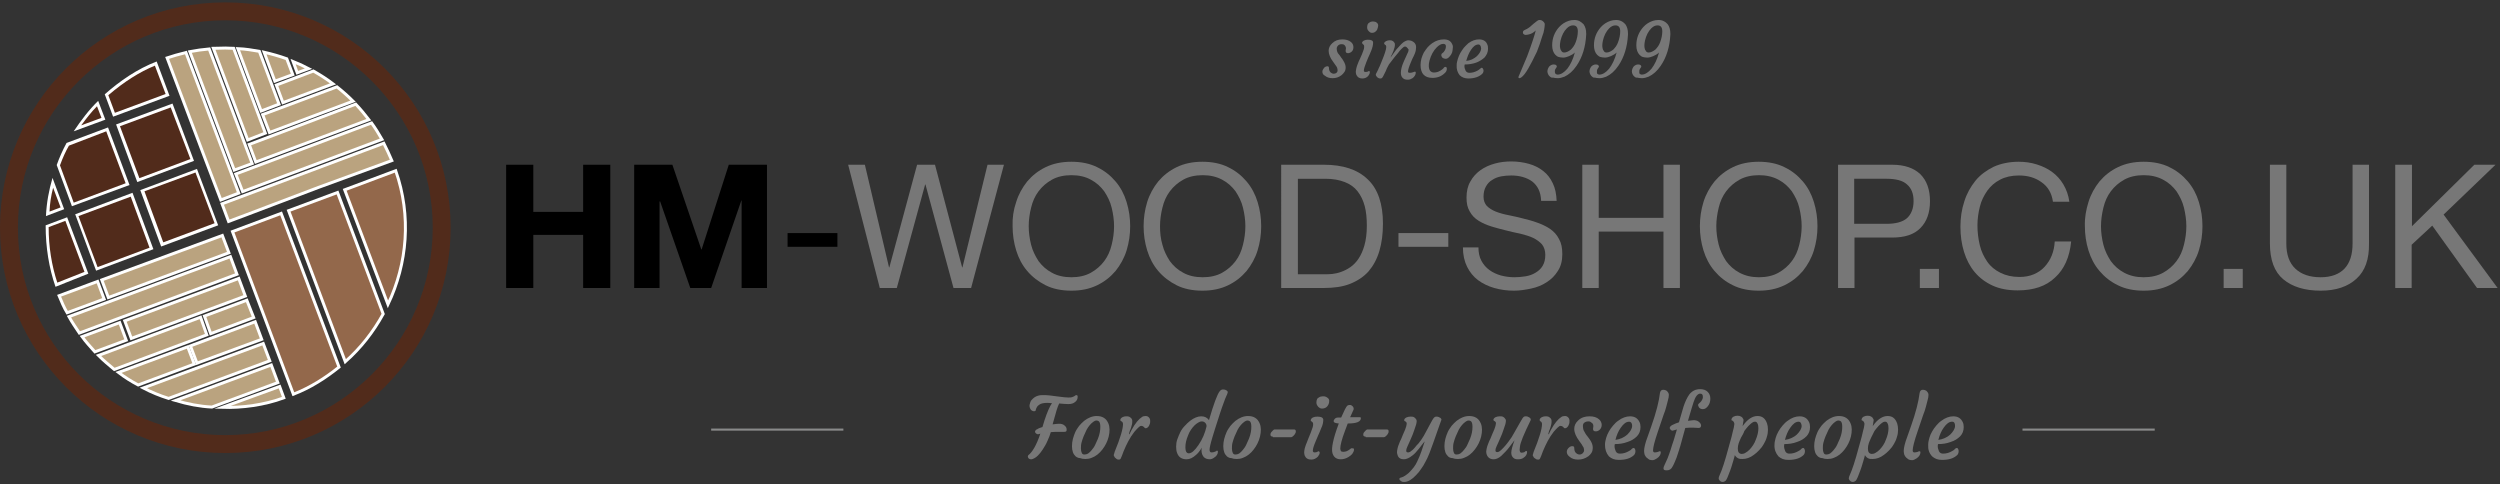 <?xml version="1.0" encoding="utf-8"?>
<!-- Generator: Adobe Illustrator 22.1.0, SVG Export Plug-In . SVG Version: 6.00 Build 0)  -->
<!DOCTYPE svg PUBLIC "-//W3C//DTD SVG 1.1//EN" "http://www.w3.org/Graphics/SVG/1.1/DTD/svg11.dtd">
<svg version="1.1" id="Layer_1" xmlns="http://www.w3.org/2000/svg" xmlns:xlink="http://www.w3.org/1999/xlink" x="0px" y="0px"
	 viewBox="0 0 837.7 162.3" enable-background="new 0 0 837.7 162.3" xml:space="preserve">
<rect x="0" y="0" width="837.7" height="162.3" fill="#333333" stroke="none"/>
<g>
	<path fill="#512B1B" d="M75.5,6.8c38.3,0,69.5,31.2,69.5,69.5s-31.2,69.5-69.5,69.5S6,114.7,6,76.3S37.2,6.8,75.5,6.8 M75.5,0.8
		C33.8,0.8,0,34.6,0,76.3s33.8,75.5,75.5,75.5s75.5-33.8,75.5-75.5S117.3,0.8,75.5,0.8L75.5,0.8z"/>
</g>
<line fill="none" x1="52.8" y1="13.6" x2="52.8" y2="13.8"/>
<line fill="none" x1="101.3" y1="141.5" x2="101.1" y2="141.5"/>
<path fill="#E8461B" d="M95.5,132.4"/>
<path fill="#E8461B" d="M53.2,20.8"/>
<g>
	<path fill="#D14819" d="M56,19.4l12.9,34.2L56.2,19.4C56.1,19.4,56,19.4,56,19.4z"/>
	<path fill="#BAA37F" stroke="#FFFFFF" stroke-miterlimit="10" d="M94.8,34.4l16.8-6.3c-2.1-1.6-4.3-3-6.6-4.3l-12.4,4.7L94.8,34.4z
		"/>
	<path fill="#BAA37F" stroke="#FFFFFF" stroke-miterlimit="10" d="M103.4,23c-1.7-0.9-3.4-1.7-5.2-2.4l1.4,3.8L103.4,23z"/>
	<polygon fill="#BAA37F" points="74.4,68.3 76.6,74.2 76.7,74.1 74.5,68.2 	"/>
	<path fill="#BAA37F" stroke="#FFFFFF" stroke-miterlimit="10" d="M76.6,74.2l5.6-2.1l24.5-9.3l24.6-9c-0.8-1.9-1.8-4-2.7-5.8
		L74.4,68.3L76.6,74.2z"/>
	<path fill="#BAA37F" stroke="#FFFFFF" stroke-miterlimit="10" d="M81.3,64.2L128,46.7c-1.1-1.9-2.2-3.7-3.5-5.5L79,58.3L81.3,64.2z
		"/>
	<path fill="#BAA37F" stroke="#FFFFFF" stroke-miterlimit="10" d="M85.7,54.3l37.9-14.2c-1.4-1.8-2.8-3.5-4.4-5.2L83.5,48.4
		L85.7,54.3z"/>
	<path fill="#BAA37F" stroke="#FFFFFF" stroke-miterlimit="10" d="M90.3,44.4l28-10.5c-1.7-1.7-3.5-3.3-5.4-4.8L88,38.4L90.3,44.4z"
		/>
	<path fill="#BAA37F" stroke="#FFFFFF" stroke-miterlimit="10" d="M93.5,34.9l-6.6-17.7c-2.3-0.4-4.7-0.8-7.2-0.9l7.8,20.9
		L93.5,34.9z"/>
	<path fill="#BAA37F" stroke="#FFFFFF" stroke-miterlimit="10" d="M88.9,44.6L78.3,16.2c-0.9,0-1.8-0.1-2.8-0.1
		c-1.4,0-2.7,0.1-4,0.1L83,46.9L88.9,44.6z"/>
	<path fill="#BAA37F" stroke="#FFFFFF" stroke-miterlimit="10" d="M84.5,54.8L70.1,16.4c-2.2,0.2-4.4,0.5-6.5,0.9L78.5,57L84.5,54.8
		z"/>
	<polygon fill="#BAA37F" points="73.9,67 74,67 68.9,53.6 	"/>
	<path fill="#BAA37F" stroke="#FFFFFF" stroke-miterlimit="10" d="M68.9,53.6L74,67l6-2.3L62.3,17.6c-1.2,0.3-2.3,0.6-3.4,0.9
		c-0.9,0.3-2,0.6-2.9,0.9L68.9,53.6z"/>
	<path fill="#BAA37F" stroke="#FFFFFF" stroke-miterlimit="10" d="M98.1,25l-2-5.3c-2.5-0.9-5-1.6-7.6-2.2l3.6,9.7L98.1,25z"/>
</g>
<g>
	<path fill="#BAA37F" stroke="#FFFFFF" stroke-miterlimit="10" d="M34.9,100.2l-2.2-5.9l-12.9,4.8c0.8,1.9,1.6,3.9,2.7,5.7
		L34.9,100.2z"/>
	<polygon fill="#BAA37F" stroke="#FFFFFF" stroke-miterlimit="10" points="36.3,99.7 76.7,84.7 74.5,78.9 34.1,93.8 	"/>
	<path fill="#BAA37F" stroke="#FFFFFF" stroke-miterlimit="10" d="M26.6,111.6l52.8-19.7L77.2,86l-54.1,20.1
		C24.2,108.1,25.4,109.8,26.6,111.6z"/>
	<path fill="#BAA37F" stroke="#FFFFFF" stroke-miterlimit="10" d="M56.5,133.5l33.9-12.6l-2.2-5.8L48,130
		C50.7,131.4,53.6,132.6,56.5,133.5z"/>
	<path fill="#BAA37F" stroke="#FFFFFF" stroke-miterlimit="10" d="M40.1,108.1l-12.6,4.7c1.3,1.8,2.8,3.4,4.3,5.1l10.5-3.9
		L40.1,108.1z"/>
	<polygon fill="#BAA37F" stroke="#FFFFFF" stroke-miterlimit="10" points="44,113.4 82.2,99.2 80,93.3 41.8,107.5 	"/>
	<path fill="#BAA37F" stroke="#FFFFFF" stroke-miterlimit="10" d="M67.2,106.3L33,119.1c1.7,1.7,3.5,3.2,5.3,4.7l31-11.6L67.2,106.3
		z"/>
	<path fill="#BAA37F" stroke="#FFFFFF" stroke-miterlimit="10" d="M62.9,116.2l-23.2,8.6c2.1,1.6,4.3,3,6.6,4.2l18.8-7L62.9,116.2z"
		/>
	<polygon fill="#BAA37F" stroke="#FFFFFF" stroke-miterlimit="10" points="66,121.7 87.7,113.7 85.5,107.8 63.8,115.9 	"/>
	<polygon fill="#BAA37F" stroke="#FFFFFF" stroke-miterlimit="10" points="70.6,111.8 85,106.4 82.7,100.6 68.5,105.9 	"/>
	<path fill="#BAA37F" stroke="#FFFFFF" stroke-miterlimit="10" d="M71,136.4l22.1-8.2l-2.2-5.9l-32.1,11.9
		C62.9,135.4,66.9,136.2,71,136.4z"/>
	<path fill="#BAA37F" stroke="#FFFFFF" stroke-miterlimit="10" d="M95.1,133.3l-1.4-3.8l-19.2,7C81.2,136.7,88.6,135.7,95.1,133.3z"
		/>
</g>
<g>
	<path fill="#93684B" stroke="#FFFFFF" stroke-miterlimit="10" d="M77.9,77.6l20.4,54.5c5.7-2.2,10.7-5.4,15.3-9.1L94.2,71.5
		L77.9,77.6z"/>
	<path fill="#93684B" stroke="#FFFFFF" stroke-miterlimit="10" d="M96.7,70.6l19,50.6c5.2-4.6,9.4-10,12.7-16l-15.3-40.7L96.7,70.6z
		"/>
	<path fill="#93684B" stroke="#FFFFFF" stroke-miterlimit="10" d="M132.6,57.2l-17.1,6.4L130,102C136.5,88.3,137.9,72.4,132.6,57.2z
		"/>
</g>
<g>
	<g>
		<polygon fill="#512B1B" points="47.7,63.9 65.8,57.2 72.5,75.1 54.4,81.9 		"/>
		<path fill="#FFFFFF" d="M65.5,57.8l6.4,17l-17.2,6.4l-6.3-17.1L65.5,57.8 M66,56.6l-19,7.1l7,18.9l19.1-7.1L66,56.6L66,56.6z"/>
	</g>
	<g>
		<path fill="#512B1B" d="M15.9,71.6c0.2-3.5,0.8-6.9,1.7-10.4l3.2,8.6L15.9,71.6z"/>
		<path fill="#FFFFFF" d="M17.8,62.9l2.5,6.6l-3.7,1.4C16.7,68.2,17.1,65.6,17.8,62.9 M17.6,59.6c-1.2,4.1-2,8.3-2.2,12.8l6.1-2.3
			L17.6,59.6L17.6,59.6z"/>
	</g>
	<g>
		<path fill="#512B1B" d="M25.9,43c2.2-3.3,4.4-6,6.8-8.3l1.9,5.1L25.9,43z"/>
		<path fill="#FFFFFF" d="M32.5,35.6l1.5,3.9L27.2,42C29,39.6,30.7,37.4,32.5,35.6 M32.9,33.8c-3.1,3-5.8,6.6-8.2,10.2l10.6-3.9
			L32.9,33.8L32.9,33.8z"/>
	</g>
	<g>
		<path fill="#512B1B" d="M19.6,55.3c1-2.6,2.1-5,3.2-7l13.2-4.9l6.8,18.3l-18.3,6.8L19.6,55.3z"/>
		<path fill="#FFFFFF" d="M35.6,44l6.5,17.4l-17.4,6.5l-4.6-12.5c0.9-2.5,1.9-4.7,3-6.6L35.6,44 M36.2,42.7l-13.9,5.2
			c-1.3,2.4-2.4,4.9-3.3,7.4l5.1,13.8L43.4,62L36.2,42.7L36.2,42.7z"/>
	</g>
	<g>
		<path fill="#512B1B" d="M18.9,95.4c-2.1-6.1-3.1-12.6-3.1-19.6l6.4-2.4l6.7,18L18.9,95.4z"/>
		<path fill="#FFFFFF" d="M21.9,74l6.4,17.1l-9.1,3.6c-1.9-5.8-2.9-12-2.9-18.6L21.9,74 M22.5,72.8l-7.2,2.7c0,0.1,0,0.1,0,0.2
			c0,7.1,1.1,14.1,3.3,20.4l11-4.4L22.5,72.8L22.5,72.8z"/>
	</g>
	<g>
		<g>
			<polygon fill="#512B1B" points="39.5,42 57.5,35.4 64.4,53.6 46.3,60.3 			"/>
			<path fill="#FFFFFF" d="M57.2,36l6.6,17.3l-17.1,6.4l-6.5-17.4L57.2,36 M57.8,34.7l-18.9,7L46,61l19-7.1L57.8,34.7L57.8,34.7z"/>
		</g>
	</g>
	<g>
		<polygon fill="#512B1B" points="25.8,72.1 44.1,65.3 50.8,83.3 32.5,90.1 		"/>
		<path fill="#FFFFFF" d="M43.8,65.9L50.1,83l-17.4,6.5l-6.4-17.1L43.8,65.9 M44.4,64.6l-19.2,7.2l7,18.9l19.2-7.2L44.4,64.6
			L44.4,64.6z"/>
	</g>
	<g>
		<path fill="#512B1B" d="M35.7,31.8c5.7-4.9,11.1-8.3,16.5-10.5l4,10.5l-17.9,6.7L35.7,31.8z"/>
		<path fill="#FFFFFF" d="M51.9,22l3.6,9.5l-17,6.3l-2.2-5.9C41.7,27.3,46.8,24.1,51.9,22 M52.5,20.6c-6.5,2.5-12.3,6.5-17.4,11
			l2.8,7.5l18.9-7L52.5,20.6L52.5,20.6L52.5,20.6z"/>
	</g>
</g>
<line fill="none" x1="52.8" y1="21.3" x2="52.8" y2="21.3"/>
<path fill="none" d="M52.8,21.3"/>
<g>
	<path fill="#777777" d="M443.1,24c0-0.3,0.1-0.5,0.2-0.7c0.1-0.2,0.3-0.4,0.4-0.6c0.3-0.3,0.7-0.5,1.1-0.5c0.3,0,0.5,0.2,0.5,0.5
		c0,0.9,0.3,1.5,0.9,1.8c0.2,0.1,0.4,0.2,0.6,0.2s0.4,0,0.6-0.1c0.2,0,0.3-0.1,0.4-0.2c0.3-0.2,0.4-0.5,0.4-0.9
		c0-0.3-0.1-0.6-0.2-0.9c-0.2-0.3-0.3-0.6-0.6-0.9l-0.7-1c-1-1.3-1.5-2.6-1.5-3.7c0-0.9,0.4-1.8,1.2-2.5c0.9-0.9,2-1.3,3.4-1.3
		c1.2,0,2.2,0.3,2.9,0.9c0.6,0.5,0.8,1.1,0.8,1.7c0,0.7-0.2,1.2-0.7,1.6c-0.4,0.3-0.9,0.5-1.3,0.4c-0.2,0-0.4-0.1-0.5-0.3
		s-0.1-0.3-0.1-0.6s0.1-0.4,0.1-0.6s0-0.4-0.1-0.6c-0.1-0.2-0.2-0.4-0.3-0.5c-0.3-0.3-0.6-0.4-0.9-0.4s-0.6,0-0.8,0.1
		c-0.2,0.1-0.4,0.2-0.5,0.3c-0.3,0.3-0.5,0.7-0.5,1.1c0,0.4,0.1,0.8,0.2,1.1c0.1,0.3,0.3,0.6,0.6,0.9c0.2,0.3,0.5,0.6,0.7,1
		c0.3,0.3,0.5,0.7,0.7,1c0.5,0.8,0.8,1.6,0.8,2.2s-0.1,1.2-0.4,1.6c-0.3,0.4-0.6,0.8-1,1.1c-0.9,0.7-1.9,1-3,1
		c-1.1,0-1.9-0.3-2.5-0.8C443.3,25.1,443.1,24.5,443.1,24z"/>
	<path fill="#777777" d="M458.7,23.8c0.2,0,0.3,0.1,0.3,0.4c0,0.4-0.2,0.8-0.5,1.2c-0.5,0.6-1.2,0.9-2,0.9c-1,0-1.6-0.4-2-1.2
		c-0.1-0.3-0.2-0.6-0.2-1c0-0.4,0.1-0.8,0.2-1.3s0.3-1,0.5-1.5c0.2-0.5,0.4-1.1,0.7-1.6l0.7-1.6c0.5-1.2,0.7-1.9,0.7-2.3
		c0-0.4,0-0.6-0.1-0.7c-0.1-0.1-0.2-0.2-0.3-0.3l-0.2-0.2c-0.1-0.1-0.1-0.2-0.1-0.3c0-0.1,0.1-0.3,0.2-0.4c0.1-0.1,0.3-0.2,0.4-0.3
		c0.4-0.2,0.8-0.3,1.3-0.3c1.2,0,1.8,0.3,1.8,1c0,0.7-0.2,1.6-0.6,2.6c-0.4,1-0.7,1.7-1,2.3l-0.7,1.7c-0.5,1.3-0.8,2.2-0.8,2.7
		c0,0.4,0.2,0.5,0.5,0.5c0.4,0,0.6,0,0.8-0.1C458.4,23.9,458.6,23.8,458.7,23.8z M461.2,10.3c-0.2,0.2-0.4,0.4-0.6,0.5
		c-0.2,0.1-0.5,0.2-0.7,0.2c-0.3,0-0.5,0-0.7-0.1s-0.4-0.3-0.6-0.5c-0.4-0.4-0.5-0.8-0.5-1.3c0-0.4,0.1-0.7,0.2-1
		c0.1-0.2,0.3-0.4,0.5-0.5c0.4-0.3,0.8-0.4,1.1-0.4c0.4,0,0.6,0,0.8,0.1c0.2,0,0.4,0.1,0.5,0.2c0.4,0.3,0.6,0.6,0.6,1
		c0,0.4-0.1,0.7-0.2,1C461.5,9.9,461.4,10.1,461.2,10.3z"/>
	<path fill="#777777" d="M470.8,15.6c-0.3,0-0.6,0.2-1.1,0.7c-0.5,0.5-0.9,0.9-1.2,1.4l-1.1,1.3l-2,2.6c-0.5,0.9-0.9,1.7-1.1,2.3
		l-0.7,1.4c-0.2,0.4-0.3,0.6-0.5,0.8c-0.1,0.1-0.3,0.2-0.5,0.2c-0.2,0-0.4,0-0.6-0.1c-0.2-0.1-0.4-0.2-0.5-0.3
		c-0.3-0.3-0.5-0.6-0.5-0.9c0-0.1,0.1-0.4,0.3-0.7l0.5-1c0.1-0.3,0.3-0.7,0.5-1.1l0.7-1.7c1-2.4,1.5-4,1.5-4.7
		c0-0.4-0.1-0.7-0.4-0.8l-0.2-0.2c-0.1-0.1-0.1-0.2-0.1-0.3c0-0.1,0.1-0.3,0.2-0.4c0.1-0.1,0.3-0.2,0.4-0.3c0.4-0.2,0.8-0.3,1.1-0.3
		c0.4,0,0.7,0,0.9,0.1c0.2,0.1,0.4,0.2,0.5,0.3c0.3,0.3,0.5,0.6,0.5,0.9c0,0.3,0,0.6-0.1,1c-0.1,0.3-0.2,0.6-0.3,1
		c-0.1,0.3-0.2,0.6-0.4,1c-0.1,0.3-0.3,0.6-0.4,0.8l-0.2,0.5c-0.1,0.1-0.1,0.2,0,0.1c0.9-1.3,1.5-2.1,1.8-2.5l0.9-1
		c0.6-0.7,1.1-1.2,1.5-1.5c0.7-0.5,1.3-0.7,1.7-0.7s0.8,0.1,1.1,0.2c0.3,0.1,0.5,0.3,0.8,0.5c0.5,0.4,0.7,1,0.7,1.6
		c0,0.7-0.1,1.3-0.4,2.1s-0.6,1.3-0.8,1.7s-0.4,0.9-0.6,1.4c-0.6,1.4-0.9,2.4-0.9,3c0,0.3,0.2,0.4,0.7,0.4c0.3,0,0.7-0.1,1-0.2
		s0.5-0.2,0.6-0.2c0.2,0,0.3,0.1,0.3,0.3c0,0.7-0.4,1.4-1.1,1.9c-0.5,0.3-1,0.5-1.4,0.5s-0.8,0-1.1-0.1c-0.3-0.1-0.5-0.2-0.7-0.4
		c-0.5-0.4-0.7-1.1-0.7-1.8c0-1,0.3-2.2,0.9-3.6c0.4-1,0.8-1.7,0.9-2l0.4-0.9c0.3-0.5,0.4-1,0.4-1.3
		C471.4,15.8,471.2,15.6,470.8,15.6z"/>
	<path fill="#777777" d="M476,21.8c0-0.7,0.1-1.4,0.3-2.2c0.2-0.7,0.5-1.4,0.8-2c0.4-0.6,0.8-1.2,1.3-1.8c0.5-0.5,1-1,1.6-1.4
		c1.2-0.8,2.5-1.2,3.8-1.2c1.4,0,2.3,0.5,2.8,1.6c0.2,0.4,0.3,0.8,0.2,1.3c0,0.5-0.1,0.9-0.2,1.4c-0.2,0.4-0.3,0.8-0.6,1.1
		c-0.5,0.7-1,1.1-1.5,1.1c-0.6,0-1-0.2-1.3-0.5c-0.2-0.3-0.3-0.6-0.2-1c0-0.1,0.1-0.2,0.2-0.3c0.1-0.1,0.3-0.2,0.5-0.4
		c0.5-0.6,0.8-1.2,0.8-2c0-0.5-0.3-0.8-0.9-0.8c-0.7,0-1.4,0.4-2.2,1.2c-1.1,1.1-1.9,2.6-2.4,4.4c-0.4,1.5-0.3,2.7,0.2,3.4
		c0.3,0.4,0.8,0.6,1.3,0.6c0.9,0,1.8-0.3,2.7-1c0.3-0.2,0.5-0.4,0.6-0.6c0.2-0.2,0.3-0.3,0.5-0.3s0.3,0.1,0.4,0.2s0.1,0.3,0.1,0.5
		c0,0.5-0.2,1-0.7,1.4c-1.1,1.1-2.5,1.6-4.1,1.6c-1.4,0-2.4-0.4-3.1-1.2C476.4,24.3,476,23.3,476,21.8z"/>
	<path fill="#777777" d="M488.1,21.8c0-0.7,0.2-1.4,0.4-2.1c0.2-0.7,0.5-1.3,0.8-1.9c0.3-0.6,0.8-1.2,1.2-1.8c0.5-0.6,1-1,1.5-1.5
		c1.2-0.9,2.4-1.3,3.6-1.3c1.4,0,2.4,0.6,2.8,1.8c0.2,0.4,0.2,0.9,0.2,1.4c0,0.5-0.1,1-0.3,1.5s-0.5,0.9-0.8,1.3
		c-0.4,0.4-0.8,0.7-1.3,1c-0.5,0.3-1,0.6-1.6,0.8c-1.2,0.4-2.4,0.6-3.8,0.6c0,0.1-0.1,0.3-0.1,0.5c0,0.2,0,0.5,0.1,0.8
		c0.1,0.3,0.2,0.5,0.3,0.8c0.3,0.5,0.7,0.7,1.3,0.7c1,0,1.9-0.3,2.8-0.8c0.3-0.2,0.6-0.4,0.8-0.6c0.2-0.2,0.4-0.3,0.5-0.3
		c0.1,0,0.3,0.1,0.4,0.3c0.1,0.2,0.2,0.4,0.2,0.6c0,0.4-0.1,0.8-0.4,1.1c-1,1-2.6,1.6-4.7,1.6c-1.2,0-2.2-0.4-2.9-1.1
		C488.4,24.3,488,23.2,488.1,21.8z M495.4,14.9c-0.9,0-1.7,0.6-2.5,1.8c-0.7,1-1.2,2.3-1.6,3.7c1.4-0.1,2.6-0.7,3.6-1.6
		c0.9-0.9,1.4-1.8,1.4-2.6C496.2,15.3,495.9,14.9,495.4,14.9z"/>
	<path fill="#777777" d="M509.8,25.9c-0.3,0.2-0.5,0.3-0.7,0.3s-0.3-0.1-0.3-0.3c0-0.2,0.1-0.4,0.2-0.6c1.3-3.1,2.2-5.3,2.7-6.4
		c1.7-4.5,2.6-7.4,2.9-8.7c-0.7,0.7-1.5,1.2-2.6,1.4c-0.3,0-0.5,0.1-0.7,0.1c-0.2,0-0.3,0-0.5-0.1c-0.1-0.1-0.2-0.1-0.3-0.2
		c-0.2-0.2-0.2-0.4-0.2-0.6s0.1-0.4,0.2-0.5c0.1-0.1,0.3-0.2,0.7-0.4c0.3-0.1,0.6-0.3,0.9-0.5c0.3-0.2,0.6-0.4,0.9-0.7l0.8-0.7
		c1-0.8,1.6-1.3,1.9-1.3s0.6,0,0.8,0.1s0.4,0.2,0.6,0.4c0.4,0.4,0.6,0.7,0.5,1.2c0,0.4-0.1,0.9-0.2,1.6s-0.3,1.3-0.6,2.1
		s-0.5,1.6-0.8,2.5c-0.3,0.9-0.7,1.8-1,2.7C512.7,22.1,511.1,25,509.8,25.9z"/>
	<path fill="#777777" d="M519.3,25.6c-0.3-0.2-0.4-0.5-0.6-0.8c-0.1-0.3-0.2-0.6-0.2-0.9s0.1-0.6,0.2-0.9s0.3-0.5,0.4-0.7
		c0.4-0.4,0.9-0.7,1.5-0.7c0.4,0,0.7,0.1,0.8,0.2c0.3,0.3,0.3,0.5,0.2,0.7c-0.4,0.5-0.6,0.9-0.6,1.3c0,0.3,0,0.6,0.1,0.7
		c0,0.1,0.1,0.2,0.2,0.3c0.2,0.1,0.4,0.2,0.6,0.2c1.1,0,2.2-0.7,3.3-2c1-1.3,1.9-3.1,2.5-5.4c-0.5,0.5-1.2,0.9-1.9,1.2
		c-0.7,0.3-1.4,0.5-2,0.5s-1.1-0.1-1.5-0.2c-0.4-0.1-0.8-0.4-1.1-0.7c-0.7-0.7-1.1-1.8-1.1-3.2c0-2.4,0.8-4.4,2.3-6.1
		c0.9-1,2-1.7,3.2-2.1c0.6-0.2,1.2-0.3,1.9-0.3s1.2,0.1,1.8,0.4c0.5,0.3,0.9,0.6,1.3,1c0.6,0.8,0.9,1.9,0.9,3.1c0,0.1,0,0.1,0,0.2
		s0,0.1,0,0.2c-0.2,4.1-1.3,7.6-3.2,10.4c-1.2,1.8-2.6,3-4.1,3.7c-0.8,0.3-1.5,0.5-2.2,0.5c-0.7,0-1.2-0.1-1.6-0.2
		C519.9,26.1,519.6,25.9,519.3,25.6z M527.1,8.5c-0.7,0-1.4,0.3-2.1,1c-1,1-1.7,2.4-2.1,4.1c-0.1,0.6-0.2,1.1-0.2,1.5
		c0,0.4,0,0.8,0.1,1.1c0.1,0.3,0.1,0.5,0.3,0.7c0.2,0.5,0.6,0.7,1,0.7c0.4,0,0.8-0.1,1.2-0.3c0.4-0.2,0.7-0.4,1.1-0.7
		c0.3-0.3,0.6-0.7,0.9-1.1c0.3-0.4,0.5-0.9,0.7-1.4c0.4-1.1,0.7-2.3,0.7-3.6S528.2,8.5,527.1,8.5z"/>
	<path fill="#777777" d="M533.4,25.6c-0.3-0.2-0.4-0.5-0.6-0.8c-0.1-0.3-0.2-0.6-0.2-0.9s0.1-0.6,0.2-0.9c0.1-0.3,0.3-0.5,0.4-0.7
		c0.4-0.4,0.9-0.7,1.5-0.7c0.4,0,0.7,0.1,0.8,0.2c0.3,0.3,0.3,0.5,0.2,0.7c-0.4,0.5-0.6,0.9-0.6,1.3c0,0.3,0,0.6,0,0.7
		c0.1,0.1,0.1,0.2,0.2,0.3c0.2,0.1,0.4,0.2,0.6,0.2c1.1,0,2.2-0.7,3.3-2c1-1.3,1.9-3.1,2.5-5.4c-0.5,0.5-1.2,0.9-1.9,1.2
		s-1.4,0.5-2,0.5c-0.6,0-1.1-0.1-1.5-0.2c-0.4-0.1-0.8-0.4-1.1-0.7c-0.7-0.7-1.1-1.8-1.1-3.2c0-2.4,0.8-4.4,2.3-6.1
		c0.9-1,2-1.7,3.2-2.1c0.6-0.2,1.2-0.3,1.9-0.3c0.7,0,1.2,0.1,1.8,0.4s0.9,0.6,1.3,1c0.6,0.8,0.9,1.9,0.9,3.1c0,0.1,0,0.1,0,0.2
		s0,0.1,0,0.2c-0.2,4.1-1.3,7.6-3.2,10.4c-1.2,1.8-2.6,3-4.1,3.7c-0.8,0.3-1.5,0.5-2.2,0.5c-0.7,0-1.2-0.1-1.6-0.2
		C534,26.1,533.7,25.9,533.4,25.6z M541.3,8.5c-0.7,0-1.4,0.3-2.1,1c-1,1-1.7,2.4-2.1,4.1c-0.1,0.6-0.2,1.1-0.2,1.5
		c0,0.4,0,0.8,0.1,1.1c0.1,0.3,0.1,0.5,0.3,0.7c0.2,0.5,0.6,0.7,1,0.7c0.4,0,0.8-0.1,1.2-0.3s0.7-0.4,1.1-0.7
		c0.3-0.3,0.6-0.7,0.9-1.1c0.3-0.4,0.5-0.9,0.7-1.4c0.4-1.1,0.7-2.3,0.7-3.6S542.4,8.5,541.3,8.5z"/>
	<path fill="#777777" d="M547.6,25.6c-0.3-0.2-0.4-0.5-0.6-0.8c-0.1-0.3-0.2-0.6-0.2-0.9s0.1-0.6,0.2-0.9c0.1-0.3,0.3-0.5,0.4-0.7
		c0.4-0.4,0.9-0.7,1.5-0.7c0.4,0,0.7,0.1,0.8,0.2c0.3,0.3,0.3,0.5,0.2,0.7c-0.4,0.5-0.6,0.9-0.6,1.3c0,0.3,0,0.6,0,0.7
		c0.1,0.1,0.1,0.2,0.2,0.3c0.2,0.1,0.4,0.2,0.6,0.2c1.1,0,2.2-0.7,3.3-2c1-1.3,1.9-3.1,2.5-5.4c-0.5,0.5-1.2,0.9-1.9,1.2
		s-1.4,0.5-2,0.5c-0.6,0-1.1-0.1-1.5-0.2c-0.4-0.1-0.8-0.4-1.1-0.7c-0.7-0.7-1.1-1.8-1.1-3.2c0-2.4,0.8-4.4,2.3-6.1
		c0.9-1,2-1.7,3.2-2.1c0.6-0.2,1.2-0.3,1.9-0.3c0.7,0,1.2,0.1,1.8,0.4s0.9,0.6,1.3,1c0.6,0.8,0.9,1.9,0.9,3.1c0,0.1,0,0.1,0,0.2
		s0,0.1,0,0.2c-0.2,4.1-1.3,7.6-3.2,10.4c-1.2,1.8-2.6,3-4.1,3.7c-0.8,0.3-1.5,0.5-2.2,0.5c-0.7,0-1.2-0.1-1.6-0.2
		C548.2,26.1,547.9,25.9,547.6,25.6z M555.4,8.5c-0.7,0-1.4,0.3-2.1,1c-1,1-1.7,2.4-2.1,4.1c-0.1,0.6-0.2,1.1-0.2,1.5
		c0,0.4,0,0.8,0.1,1.1c0.1,0.3,0.1,0.5,0.3,0.7c0.2,0.5,0.6,0.7,1,0.7c0.4,0,0.8-0.1,1.2-0.3s0.7-0.4,1.1-0.7
		c0.3-0.3,0.6-0.7,0.9-1.1c0.3-0.4,0.5-0.9,0.7-1.4c0.4-1.1,0.7-2.3,0.7-3.6S556.5,8.5,555.4,8.5z"/>
</g>
<g>
	<path fill="#777777" d="M356.7,144.7c-0.3,0-0.5,0-0.8,0c-0.3,0-0.6,0-1,0c-0.9,0-1.8,0-2.8,0.1c-0.2,0.8-0.6,1.8-1.1,2.9
		c-0.5,1.2-1.1,2.1-1.6,2.9c-1.1,1.7-2.2,2.8-3.4,3.2c-0.2,0.1-0.3,0.1-0.5,0.1c-0.2,0-0.3,0-0.5-0.1c-0.1-0.1-0.3-0.1-0.3-0.2
		c-0.2-0.2-0.3-0.4-0.3-0.6c0-0.2,0.1-0.4,0.2-0.5c1.3-1,2.7-3.3,4-7.2c-0.1,0-0.2,0.1-0.3,0.1s-0.2,0.1-0.3,0.1c-0.1,0-0.2,0-0.3,0
		c-0.1,0-0.2,0-0.3-0.1c-0.1-0.1-0.2-0.1-0.3-0.2c-0.2-0.2-0.3-0.4-0.3-0.5c0-0.2,0.1-0.3,0.2-0.5s0.4-0.3,0.6-0.4
		c0.4-0.3,1-0.5,1.7-0.7l0.7-2.3c0.9-2.7,1.7-4.6,2.5-5.7c-0.8-0.1-1.3-0.1-1.7-0.1c-1.1,0-1.9,0.2-2.4,0.5c-0.5,0.3-0.8,0.6-1,1
		c-0.2,0.4-0.3,0.6-0.3,0.7c0,0.3-0.1,0.4-0.2,0.5c-0.1,0.1-0.3,0.1-0.5,0.1s-0.4-0.1-0.6-0.2c-0.2-0.1-0.4-0.3-0.5-0.5
		c-0.3-0.5-0.4-1-0.3-1.5s0.3-1.1,0.6-1.5c0.3-0.4,0.7-0.7,1.1-1c0.8-0.5,1.6-0.7,2.5-0.7s1.7,0,2.5,0.1c0.8,0.1,1.6,0.2,2.3,0.3
		c2.1,0.3,3.4,0.4,3.9,0.4s1,0,1.3-0.1c0.3-0.1,0.5-0.2,0.7-0.3c0.2-0.1,0.3-0.2,0.4-0.3c0.1,0,0.2-0.1,0.4-0.1
		c0.3,0,0.4,0.2,0.4,0.6c0,0.4-0.1,0.8-0.3,1.1s-0.4,0.5-0.7,0.7c-0.5,0.4-1.2,0.6-2.1,0.6s-1.9-0.1-3.1-0.2
		c-0.3,0.6-0.6,1.4-0.9,2.4l-1.3,4.6c0.9-0.1,1.5-0.2,2-0.2c0.5,0,0.8,0,1.1,0.1c0.3,0.1,0.6,0.2,0.8,0.4c0.5,0.4,0.8,0.8,0.8,1.3
		C357.5,144.5,357.2,144.7,356.7,144.7z"/>
	<path fill="#777777" d="M360.4,152.9c-0.4-0.4-0.7-0.8-0.9-1.4s-0.3-1.2-0.3-2c0-0.8,0.1-1.6,0.3-2.4c0.2-0.8,0.5-1.6,0.8-2.3
		s0.8-1.4,1.3-2.1c0.5-0.6,1.1-1.2,1.7-1.7c1.3-1,2.7-1.6,4.2-1.6c1.9,0,3.2,0.8,3.9,2.5c0.5,1.2,0.5,2.7,0.1,4.4
		c-0.4,1.6-1.1,3-2.1,4.3c-1,1.3-2.2,2.3-3.6,2.8c-0.7,0.3-1.4,0.4-2.1,0.4c-0.7,0-1.3-0.1-1.8-0.3
		C361.3,153.5,360.8,153.2,360.4,152.9z M363.1,146.2c-0.3,0.7-0.5,1.4-0.7,2.1c-0.2,0.7-0.2,1.4-0.2,2c0,0.6,0.1,1.1,0.3,1.5
		c0.2,0.4,0.5,0.5,0.9,0.5c0.4,0,0.8-0.1,1.3-0.4c0.4-0.3,0.8-0.7,1.2-1.2c0.4-0.5,0.8-1,1.1-1.7s0.6-1.3,0.9-2
		c0.6-1.5,0.8-2.8,0.8-4c0-1-0.2-1.7-0.6-1.9c-0.2-0.1-0.4-0.2-0.7-0.2s-0.6,0.1-1,0.4c-0.4,0.3-0.8,0.6-1.2,1.1
		c-0.4,0.5-0.8,1-1.1,1.6C363.7,144.8,363.4,145.5,363.1,146.2z"/>
	<path fill="#777777" d="M373.8,153.5c-0.2-0.1-0.3-0.3-0.4-0.5c-0.1-0.2-0.2-0.3-0.2-0.4c0-0.1,0-0.3,0.1-0.5
		c0.1-0.2,0.1-0.4,0.2-0.7c1.9-4.6,2.8-7.7,2.8-9.3c0-0.4-0.2-0.8-0.5-0.9l-0.3-0.2c-0.1-0.1-0.1-0.2-0.1-0.3c0-0.2,0.1-0.3,0.2-0.5
		c0.1-0.1,0.3-0.3,0.5-0.4c0.4-0.2,0.8-0.3,1.2-0.3s0.7,0,1,0.1c0.2,0.1,0.4,0.2,0.6,0.4c0.4,0.3,0.5,0.7,0.5,1.1
		c0,0.4,0,0.7-0.1,1.1c-0.1,0.4-0.2,0.8-0.3,1.1s-0.2,0.7-0.4,1c-0.1,0.3-0.2,0.6-0.2,0.7c-0.1,0.3-0.1,0.5-0.1,0.6
		c0.2-0.2,0.4-0.4,0.4-0.6l0.5-1c1.2-2.2,2.4-3.6,3.5-4.3c0.3-0.2,0.7-0.3,1.2-0.3c0.5,0,0.8,0.2,1.1,0.5c0.3,0.3,0.4,0.7,0.4,1.1
		c0,0.4,0,0.7-0.1,1c-0.1,0.3-0.2,0.5-0.3,0.7c-0.3,0.5-0.7,0.8-1.1,0.8c-0.1,0-0.2,0-0.3-0.1l-0.3-0.3c-0.3-0.3-0.6-0.4-0.9-0.4
		c-0.3,0-0.6,0.2-1,0.6s-0.8,0.8-1.3,1.4c-1.5,1.9-2.6,4.1-3.6,6.5l-0.6,1.6c-0.2,0.4-0.3,0.7-0.4,0.9c-0.1,0.2-0.3,0.3-0.5,0.3
		s-0.5,0-0.7-0.1S374,153.6,373.8,153.5z"/>
	<path fill="#777777" d="M407.8,151c0.2,0,0.3,0.1,0.3,0.3c0,0.8-0.4,1.5-1.2,2c-0.5,0.4-1.1,0.6-1.5,0.6s-0.9-0.1-1.2-0.2
		c-0.3-0.1-0.5-0.3-0.8-0.5c-0.5-0.6-0.8-1.3-0.8-2.3c0-0.2,0-0.5,0.1-0.9c-0.7,1.2-1.4,2-1.9,2.4c-1.1,1-2.1,1.5-3.2,1.5
		c-1.6,0-2.7-0.7-3.2-2.2c-0.2-0.5-0.3-1.2-0.3-2s0.1-1.7,0.4-2.5s0.6-1.6,1-2.4s0.9-1.5,1.5-2.1c0.6-0.7,1.2-1.2,1.8-1.7
		c1.3-1,2.6-1.5,3.7-1.5s2,0.4,2.6,1.3c1.6-5.5,2.8-8.7,3.6-9.7c0.3-0.4,0.7-0.6,1.1-0.6c0.6,0,1.1,0.2,1.4,0.5
		c0.1,0.1,0.2,0.2,0.2,0.4s-0.1,0.3-0.2,0.7c-0.1,0.3-0.4,0.8-0.7,1.6c-0.8,2.2-1.4,3.8-1.7,4.8c-0.8,2.6-1.4,4.3-1.7,5.3l-0.8,2.6
		c-0.7,2.3-1,3.7-1,4.3c0,0.6,0.2,0.9,0.7,0.9c0.4,0,0.7-0.1,1-0.2l0.5-0.2C407.6,151,407.7,151,407.8,151z M398.3,151.9
		c1,0,2-0.9,3.3-2.8c1.3-1.9,2.2-4,2.7-6.3c0-0.6-0.3-1.1-0.8-1.4c-0.2-0.1-0.4-0.2-0.8-0.2s-0.7,0.1-1.2,0.4
		c-0.4,0.2-0.9,0.6-1.3,1s-0.8,0.9-1.2,1.5c-0.4,0.6-0.7,1.2-0.9,1.8c-0.6,1.4-0.9,2.7-0.9,4C397.2,151.2,397.6,151.9,398.3,151.9z"
		/>
	<path fill="#777777" d="M411.1,152.9c-0.4-0.4-0.7-0.8-0.9-1.4s-0.3-1.2-0.3-2c0-0.8,0.1-1.6,0.3-2.4c0.2-0.8,0.5-1.6,0.8-2.3
		s0.8-1.4,1.3-2.1c0.5-0.6,1.1-1.2,1.7-1.7c1.3-1,2.7-1.6,4.2-1.6c1.9,0,3.2,0.8,3.9,2.5c0.5,1.2,0.5,2.7,0.1,4.4
		c-0.4,1.6-1.1,3-2.1,4.3c-1,1.3-2.2,2.3-3.6,2.8c-0.7,0.3-1.4,0.4-2.1,0.4c-0.7,0-1.3-0.1-1.8-0.3
		C411.9,153.5,411.5,153.2,411.1,152.9z M413.7,146.2c-0.3,0.7-0.5,1.4-0.7,2.1c-0.2,0.7-0.2,1.4-0.2,2c0,0.6,0.1,1.1,0.3,1.5
		c0.2,0.4,0.5,0.5,0.9,0.5c0.4,0,0.8-0.1,1.3-0.4c0.4-0.3,0.8-0.7,1.2-1.2c0.4-0.5,0.8-1,1.1-1.7s0.6-1.3,0.9-2
		c0.6-1.5,0.8-2.8,0.8-4c0-1-0.2-1.7-0.6-1.9c-0.2-0.1-0.4-0.2-0.7-0.2s-0.6,0.1-1,0.4c-0.4,0.3-0.8,0.6-1.2,1.1
		c-0.4,0.5-0.8,1-1.1,1.6C414.3,144.8,414,145.5,413.7,146.2z"/>
	<path fill="#777777" d="M426.5,146.3c-0.5,0-0.8-0.2-0.8-0.6c0-0.4,0.1-0.7,0.4-1c0.5-0.6,0.9-0.9,1.1-0.8h6.4
		c0.4,0,0.6,0.2,0.6,0.6c0,0.4-0.1,0.7-0.4,1.1c-0.5,0.6-0.9,0.9-1.2,0.9H426.5z"/>
	<path fill="#777777" d="M441.8,151.2c0.2,0,0.4,0.2,0.4,0.5c0,0.4-0.2,0.8-0.6,1.3c-0.6,0.6-1.3,1-2.2,1c-1.1,0-1.8-0.4-2.2-1.3
		c-0.1-0.3-0.2-0.7-0.2-1.1c0-0.4,0.1-0.9,0.2-1.4c0.2-0.5,0.3-1.1,0.6-1.7c0.2-0.6,0.5-1.2,0.7-1.8l0.7-1.7
		c0.5-1.3,0.8-2.2,0.8-2.6s0-0.7-0.1-0.8c-0.1-0.1-0.2-0.2-0.3-0.3l-0.3-0.2c-0.1-0.1-0.1-0.2-0.1-0.3c0-0.2,0.1-0.3,0.2-0.5
		c0.1-0.1,0.3-0.3,0.5-0.4c0.4-0.2,0.9-0.3,1.5-0.3c1.4,0,2,0.4,2,1.1c0,0.8-0.2,1.8-0.7,2.8c-0.4,1.1-0.8,1.9-1.1,2.6l-0.8,1.9
		c-0.6,1.4-0.9,2.4-0.9,3c0,0.4,0.2,0.6,0.6,0.6c0.4,0,0.7-0.1,0.9-0.2S441.7,151.2,441.8,151.2z M444.7,136.2
		c-0.2,0.2-0.4,0.4-0.7,0.5c-0.3,0.1-0.5,0.2-0.8,0.2s-0.6,0-0.8-0.1s-0.5-0.3-0.7-0.5c-0.4-0.5-0.6-0.9-0.6-1.4s0.1-0.8,0.2-1.1
		s0.3-0.4,0.6-0.6c0.4-0.3,0.9-0.4,1.3-0.4s0.7,0,0.9,0.1c0.2,0.1,0.4,0.1,0.6,0.3c0.5,0.3,0.7,0.7,0.7,1.1s-0.1,0.8-0.2,1.1
		C445,135.8,444.9,136,444.7,136.2z"/>
	<path fill="#777777" d="M453.3,150.2c0.3,0,0.4,0.2,0.4,0.5c0,0.3-0.1,0.6-0.3,0.9c-0.2,0.5-0.7,1-1.5,1.5
		c-0.8,0.5-1.7,0.8-2.6,0.8c-1.5,0-2.4-0.7-2.8-2c-0.5-1.6,0.2-4.9,2.1-10c-1.1-0.1-1.6-0.3-1.7-0.6c0-0.1,0-0.2,0-0.3
		c0-0.1,0-0.2,0.1-0.3c0.1-0.1,0.2-0.3,0.3-0.4c0.3-0.3,0.7-0.4,1-0.4h1.1c1-2.3,1.7-3.7,2.1-4c0.2-0.1,0.4-0.2,0.7-0.2
		s0.5,0,0.6,0.1s0.3,0.2,0.4,0.3c0.3,0.3,0.4,0.6,0.4,0.9c0,0.2-0.1,0.4-0.2,0.6l-1,2.2h0.3c0.6,0,1,0,1.4,0l0.8,0
		c0.2,0,0.4,0,0.7,0c0.3,0,0.4,0.1,0.4,0.3c0,1.2-1.4,1.8-4.3,1.8h-0.1l-0.9,2.4c-1.1,2.9-1.6,4.9-1.6,6c0,0.3,0.1,0.6,0.2,0.8
		s0.4,0.3,0.8,0.3c0.4,0,0.8-0.1,1.1-0.2c0.3-0.1,0.6-0.3,0.9-0.5c0.2-0.2,0.5-0.3,0.6-0.5C453.1,150.3,453.2,150.2,453.3,150.2z"/>
	<path fill="#777777" d="M457.6,146.3c-0.5,0-0.8-0.2-0.8-0.6c0-0.4,0.1-0.7,0.4-1c0.5-0.6,0.9-0.9,1.1-0.8h6.4
		c0.4,0,0.6,0.2,0.6,0.6c0,0.4-0.1,0.7-0.4,1.1c-0.5,0.6-0.9,0.9-1.2,0.9H457.6z"/>
	<path fill="#777777" d="M468.3,152.5c-0.1-0.3-0.2-0.7-0.2-1s0.1-0.8,0.2-1.3c0.1-0.5,0.3-1,0.5-1.5c0.2-0.5,0.4-1.1,0.7-1.6
		l0.7-1.7c1-2.1,1.3-3.4,1.1-3.8c-0.1-0.2-0.3-0.4-0.6-0.5c-0.1-0.1-0.2-0.2-0.2-0.3c0-0.2,0.1-0.3,0.2-0.5c0.1-0.1,0.3-0.3,0.5-0.4
		c0.5-0.2,0.9-0.3,1.4-0.3c0.5,0,0.8,0,1,0.1s0.4,0.2,0.6,0.4c0.3,0.3,0.5,0.6,0.5,1s-0.1,0.8-0.2,1.2s-0.3,1-0.5,1.5
		c-0.2,0.5-0.4,1.1-0.6,1.7c-0.6,1.5-1.1,2.5-1.3,3l-0.5,1.1c-0.3,0.6-0.4,1.1-0.4,1.3c0,0.3,0,0.4,0.1,0.5c0.1,0.1,0.2,0.2,0.5,0.2
		c0.2,0,0.5-0.1,0.7-0.2c0.3-0.2,0.5-0.4,0.9-0.7c0.3-0.3,0.6-0.6,0.9-1s0.6-0.7,1-1.1c0.8-1,1.4-1.9,1.8-2.6c2-3.7,3-5.6,3.2-5.8
		c0.3-0.4,0.6-0.6,0.9-0.6s0.6,0,0.8,0.1s0.4,0.2,0.6,0.3c0.4,0.3,0.5,0.6,0.3,0.9c-0.1,0.3-0.3,0.8-0.5,1.4
		c-1.8,5.1-2.9,8.3-3.4,9.5c-0.5,1.3-1,2.3-1.4,3c-0.4,0.8-0.8,1.5-1.4,2.3c-0.5,0.8-1.1,1.5-1.7,2.1c-1.3,1.4-2.6,2.2-3.8,2.3
		c-0.5,0-0.8,0-1.1-0.2c-0.5-0.3-0.7-0.5-0.7-0.8s0.2-0.4,0.6-0.5s0.9-0.3,1.3-0.6s0.9-0.6,1.3-1c1.2-1.2,2.2-2.4,2.8-3.8
		c0.6-1.2,1-2.3,1.4-3.4l1.1-3.3c-0.3,0.3-0.6,0.7-0.9,1.1l-1,1.3c-0.9,1.1-1.6,1.9-2.2,2.3c-1.1,0.9-2.1,1.3-2.9,1.3
		C469.4,153.9,468.6,153.5,468.3,152.5z"/>
	<path fill="#777777" d="M485.2,152.9c-0.4-0.4-0.7-0.8-0.9-1.4s-0.3-1.2-0.3-2c0-0.8,0.1-1.6,0.3-2.4c0.2-0.8,0.5-1.6,0.8-2.3
		s0.8-1.4,1.3-2.1c0.5-0.6,1.1-1.2,1.7-1.7c1.3-1,2.7-1.6,4.2-1.6c1.9,0,3.2,0.8,3.9,2.5c0.5,1.2,0.5,2.7,0.1,4.4
		c-0.4,1.6-1.1,3-2.1,4.3c-1,1.3-2.2,2.3-3.6,2.8c-0.7,0.3-1.4,0.4-2.1,0.4c-0.7,0-1.3-0.1-1.8-0.3
		C486,153.5,485.5,153.2,485.2,152.9z M487.8,146.2c-0.3,0.7-0.5,1.4-0.7,2.1c-0.2,0.7-0.2,1.4-0.2,2c0,0.6,0.1,1.1,0.3,1.5
		c0.2,0.4,0.5,0.5,0.9,0.5c0.4,0,0.8-0.1,1.3-0.4c0.4-0.3,0.8-0.7,1.2-1.2c0.4-0.5,0.8-1,1.1-1.7s0.6-1.3,0.9-2
		c0.6-1.5,0.8-2.8,0.8-4c0-1-0.2-1.7-0.6-1.9c-0.2-0.1-0.4-0.2-0.7-0.2s-0.6,0.1-1,0.4c-0.4,0.3-0.8,0.6-1.2,1.1
		c-0.4,0.5-0.8,1-1.1,1.6C488.4,144.8,488.1,145.5,487.8,146.2z"/>
	<path fill="#777777" d="M511.4,151.1c0.2,0,0.3,0.1,0.3,0.3c0,0.8-0.4,1.5-1.2,2c-0.5,0.4-1.2,0.5-1.9,0.5c-0.6,0-1-0.1-1.4-0.4
		c-0.6-0.5-0.8-1.1-0.8-1.8c0-0.9,0.4-2.3,1.1-4.2c-1.4,1.9-2.4,3.2-3,3.8s-1.1,1.1-1.5,1.5c-0.9,0.8-1.8,1.1-2.5,1.1
		c-1.1,0-1.9-0.5-2.3-1.5c-0.1-0.3-0.2-0.7-0.2-1s0.1-0.8,0.2-1.3s0.3-1,0.5-1.5c0.2-0.5,0.4-1.1,0.7-1.6l0.7-1.7
		c1-2.1,1.3-3.4,1.1-3.8c-0.1-0.2-0.3-0.4-0.6-0.5c-0.1-0.1-0.2-0.2-0.2-0.3c0-0.2,0.1-0.3,0.2-0.5c0.1-0.1,0.3-0.3,0.5-0.4
		c0.5-0.2,0.9-0.3,1.4-0.3s0.8,0,1,0.1s0.4,0.2,0.6,0.4c0.3,0.3,0.5,0.6,0.5,1s-0.1,0.8-0.2,1.2s-0.3,1-0.5,1.5
		c-0.2,0.5-0.4,1.1-0.6,1.7c-0.6,1.5-1.1,2.5-1.3,3l-0.5,1.1c-0.3,0.6-0.4,1.1-0.4,1.3c0,0.3,0,0.4,0.1,0.5c0.1,0.1,0.2,0.2,0.5,0.2
		s0.5-0.1,0.8-0.3s0.6-0.5,0.9-0.8c0.3-0.3,0.7-0.7,1.1-1.2c0.4-0.4,0.7-0.9,1.1-1.4c0.7-0.9,1.2-1.7,1.5-2.3c2-3.5,3-5.3,3.1-5.4
		c0.3-0.4,0.6-0.6,0.9-0.6c0.3,0,0.6,0,0.8,0.1c0.2,0.1,0.4,0.2,0.6,0.3c0.4,0.3,0.5,0.6,0.4,0.9c-2.3,4.7-3.5,7.6-3.6,8.9
		c0,0.4-0.1,0.7-0.1,0.9c0,0.7,0.2,1.1,0.6,1.1c0.4,0,0.7-0.1,1-0.2C511.1,151.2,511.3,151.1,511.4,151.1z"/>
	<path fill="#777777" d="M514.2,153.5c-0.2-0.1-0.3-0.3-0.4-0.5c-0.1-0.2-0.2-0.3-0.2-0.4c0-0.1,0-0.3,0.1-0.5
		c0.1-0.2,0.1-0.4,0.2-0.7c1.9-4.6,2.8-7.7,2.8-9.3c0-0.4-0.2-0.8-0.5-0.9L516,141c-0.1-0.1-0.1-0.2-0.1-0.3c0-0.2,0.1-0.3,0.2-0.5
		c0.1-0.1,0.3-0.3,0.5-0.4c0.4-0.2,0.8-0.3,1.2-0.3s0.7,0,1,0.1c0.2,0.1,0.4,0.2,0.6,0.4c0.4,0.3,0.5,0.7,0.5,1.1
		c0,0.4,0,0.7-0.1,1.1c-0.1,0.4-0.2,0.8-0.3,1.1s-0.2,0.7-0.4,1c-0.1,0.3-0.2,0.6-0.2,0.7c-0.1,0.3-0.1,0.5-0.1,0.6
		c0.2-0.2,0.4-0.4,0.4-0.6l0.5-1c1.2-2.2,2.4-3.6,3.5-4.3c0.3-0.2,0.7-0.3,1.2-0.3c0.5,0,0.8,0.2,1.1,0.5c0.3,0.3,0.4,0.7,0.4,1.1
		c0,0.4,0,0.7-0.1,1c-0.1,0.3-0.2,0.5-0.3,0.7c-0.3,0.5-0.7,0.8-1.1,0.8c-0.1,0-0.2,0-0.3-0.1l-0.3-0.3c-0.3-0.3-0.6-0.4-0.9-0.4
		c-0.3,0-0.6,0.2-1,0.6s-0.8,0.8-1.3,1.4c-1.5,1.9-2.6,4.1-3.6,6.5l-0.6,1.6c-0.2,0.4-0.3,0.7-0.4,0.9c-0.1,0.2-0.3,0.3-0.5,0.3
		s-0.5,0-0.7-0.1S514.4,153.6,514.2,153.5z"/>
	<path fill="#777777" d="M525,151.4c0-0.3,0.1-0.6,0.2-0.8c0.1-0.2,0.3-0.4,0.5-0.6c0.4-0.4,0.8-0.5,1.2-0.5c0.4,0,0.6,0.2,0.6,0.6
		c0,1,0.3,1.6,1,2c0.2,0.1,0.5,0.2,0.7,0.2c0.2,0,0.5,0,0.6-0.1c0.2-0.1,0.3-0.1,0.5-0.3c0.3-0.3,0.5-0.6,0.5-1c0-0.4-0.1-0.7-0.2-1
		c-0.2-0.3-0.4-0.6-0.6-1l-0.8-1.1c-1.1-1.5-1.7-2.8-1.7-4.1c0-1,0.4-2,1.3-2.8c1-1,2.3-1.4,3.8-1.4c1.4,0,2.4,0.3,3.2,1
		c0.6,0.5,0.9,1.2,0.9,1.9c0,0.7-0.3,1.3-0.8,1.7c-0.5,0.4-1,0.5-1.5,0.4c-0.2,0-0.4-0.2-0.5-0.3c-0.1-0.2-0.1-0.4-0.1-0.6
		s0.1-0.5,0.1-0.7s0-0.5-0.1-0.7c-0.1-0.2-0.2-0.4-0.4-0.5c-0.3-0.3-0.7-0.5-1-0.5s-0.6,0-0.9,0.1s-0.4,0.2-0.6,0.3
		c-0.4,0.3-0.5,0.7-0.5,1.2s0.1,0.9,0.2,1.3c0.2,0.4,0.4,0.7,0.6,1.1c0.2,0.4,0.5,0.7,0.8,1.1c0.3,0.4,0.5,0.7,0.8,1.1
		c0.6,0.9,0.9,1.8,0.9,2.5s-0.1,1.3-0.4,1.8c-0.3,0.5-0.7,0.9-1.1,1.2c-1,0.7-2.1,1.1-3.4,1.1c-1.2,0-2.1-0.3-2.8-0.9
		C525.3,152.6,525,152,525,151.4z"/>
	<path fill="#777777" d="M537.8,149c0-0.8,0.2-1.6,0.4-2.3s0.5-1.4,0.9-2.1s0.8-1.3,1.4-2c0.5-0.6,1.1-1.2,1.7-1.6
		c1.3-1,2.7-1.5,4-1.5c1.6,0,2.6,0.7,3.2,2c0.2,0.4,0.3,1,0.3,1.6c0,0.6-0.1,1.2-0.3,1.7c-0.2,0.5-0.5,1-0.9,1.4s-0.9,0.8-1.4,1.1
		c-0.5,0.3-1.1,0.6-1.8,0.8c-1.3,0.5-2.7,0.7-4.2,0.7c0,0.1-0.1,0.3-0.1,0.6c0,0.3,0,0.5,0.1,0.9s0.2,0.6,0.3,0.9
		c0.3,0.6,0.8,0.8,1.4,0.8c1.1,0,2.1-0.3,3.1-0.9c0.4-0.2,0.7-0.4,0.9-0.7c0.2-0.2,0.4-0.3,0.6-0.3s0.3,0.1,0.4,0.3
		c0.1,0.2,0.2,0.4,0.2,0.7c0,0.5-0.1,0.9-0.4,1.3c-1.2,1.2-2.9,1.7-5.2,1.7c-1.4,0-2.4-0.4-3.3-1.2
		C538.2,151.8,537.8,150.6,537.8,149z M545.9,141.3c-1,0-1.9,0.7-2.8,2c-0.8,1.1-1.4,2.5-1.8,4.1c1.5-0.2,2.9-0.8,4-1.8
		c1-1,1.6-2,1.6-2.9C546.9,141.8,546.5,141.3,545.9,141.3z"/>
	<path fill="#777777" d="M551.7,153.3c-0.2-0.2-0.4-0.5-0.6-0.9c-0.1-0.4-0.2-0.8-0.2-1.3c0-0.5,0.1-1.2,0.3-2
		c0.2-0.8,0.5-1.8,0.9-2.8l1.2-3.4c1.7-4.8,2.6-8.5,2.9-11.1c0.1-0.8,0.5-1.2,1.1-1.2c0.4,0,0.8,0.1,1.1,0.3
		c0.5,0.4,0.8,0.9,0.8,1.4c0,0.5-0.1,1.1-0.3,1.8c-0.2,0.7-0.4,1.5-0.6,2.3c-0.2,0.8-0.5,1.7-0.9,2.7l-1.9,5.6
		c-1.1,3.2-1.6,5.3-1.6,6.2c0,0.5,0.2,0.7,0.6,0.7c0.4,0,0.7-0.1,1.1-0.2c0.3-0.2,0.5-0.2,0.6-0.2c0.2,0,0.3,0.1,0.3,0.3
		c0,0.8-0.4,1.5-1.3,2.1c-0.6,0.4-1.1,0.6-1.5,0.6s-0.8-0.1-1.1-0.2C552.2,153.7,552,153.5,551.7,153.3z"/>
	<path fill="#777777" d="M557.4,156.9c0-0.2,0.1-0.6,0.4-1.2c0.3-0.6,0.6-1.3,1-2.2c0.3-0.9,0.7-1.8,1-2.8c0.3-1,0.6-2,1-3.1
		l1.1-3.7l-1.4,0.4c-0.4,0-0.7-0.2-0.9-0.6c-0.1-0.1-0.1-0.2-0.1-0.4c0-0.1,0.1-0.3,0.3-0.5c0.2-0.2,0.5-0.4,0.8-0.5
		c0.6-0.3,1.3-0.6,2-0.8l0.1-0.4c0.2-0.8,0.5-1.6,0.7-2.4c0.2-0.8,0.5-1.6,0.7-2.4c0.3-0.8,0.5-1.5,0.9-2.3c0.3-0.7,0.7-1.3,1.1-1.9
		c1-1.2,2.2-1.7,3.6-1.7c1.1,0,1.9,0.3,2.5,0.9c0.6,0.6,0.9,1.3,0.9,2.3c0,1-0.3,1.9-0.9,2.6c-0.5,0.6-1,0.9-1.6,0.9
		c-0.7,0-1.3-0.3-1.5-1c-0.1-0.2-0.1-0.3-0.1-0.4c0-0.2,0.1-0.4,0.4-0.6c0.5-0.4,0.9-0.9,1.1-1.5c0.1-0.2,0.1-0.4,0.1-0.6
		c0-0.8-0.3-1.1-0.9-1.1c-0.8,0-1.6,0.9-2.2,2.8c-0.2,0.6-0.4,1.2-0.6,1.9l-1.3,4.4c0.8-0.1,1.5-0.2,1.8-0.2c0.4,0,0.7,0,1,0.1
		c0.3,0.1,0.6,0.2,0.8,0.4c0.5,0.4,0.8,0.8,0.8,1.3c0,0.5-0.3,0.8-0.8,0.8l-1.8-0.1c-1,0-1.8,0-2.7,0.1l-1.1,4
		c-0.7,2.7-1.4,4.7-1.8,5.9c-0.5,1.2-0.9,2.3-1.4,3.1c-0.4,0.8-1,1.2-1.9,1.2S557.4,157.4,557.4,156.9z"/>
	<path fill="#777777" d="M581.3,152.5c0,0.1-0.2,0.9-0.6,2.2s-0.7,2.4-1,3.1c-0.6,1.7-1.1,2.8-1.4,3.2c-0.3,0.3-0.7,0.5-1.1,0.5
		c-0.5,0-0.9-0.3-1.2-0.8c-0.1-0.1-0.1-0.3-0.1-0.5s0.1-0.6,0.4-1.2c0.7-1.5,1.7-4.5,2.9-9c0.5-1.8,0.8-3,1-3.6l0.4-1.7
		c0.3-1.1,0.5-1.9,0.5-2.3c0.1-0.4,0-0.7-0.1-0.9s-0.2-0.3-0.3-0.4c-0.1-0.1-0.2-0.2-0.4-0.2c-0.1-0.1-0.2-0.2-0.1-0.4
		c0-0.2,0.1-0.3,0.2-0.5c0.1-0.1,0.3-0.3,0.5-0.4c0.4-0.2,0.8-0.3,1.3-0.3s0.8,0.1,1,0.2c0.2,0.1,0.4,0.2,0.6,0.4
		c0.3,0.4,0.5,0.7,0.4,1.1c-0.1,0.7-0.2,1.3-0.3,1.8c1.6-2.3,3.3-3.4,5-3.4c1.6,0,2.6,0.8,3.2,2.5c0.2,0.6,0.3,1.3,0.3,2.1
		s-0.1,1.6-0.4,2.5c-0.2,0.8-0.6,1.6-1,2.3c-0.4,0.7-0.9,1.4-1.5,2s-1.2,1.2-1.8,1.6c-1.3,1-2.6,1.4-3.8,1.4
		C582.8,153.9,581.9,153.5,581.3,152.5z M583.4,146.6c-0.3,0.7-0.6,1.3-0.8,1.9c-0.2,0.6-0.3,1.2-0.3,1.8s0.1,1,0.3,1.3
		c0.2,0.3,0.6,0.5,1,0.5s0.9-0.1,1.3-0.4c0.4-0.2,0.9-0.6,1.3-1s0.8-0.9,1.2-1.5s0.7-1.2,0.9-1.8c0.6-1.4,0.9-2.7,0.9-3.9
		c0-0.7-0.1-1.2-0.3-1.6c-0.2-0.4-0.4-0.6-0.8-0.6c-0.4,0-0.7,0.1-1.1,0.4s-0.8,0.7-1.2,1.1c-0.4,0.5-0.9,1-1.3,1.6
		C584.2,145.3,583.8,145.9,583.4,146.6z"/>
	<path fill="#777777" d="M594.6,149c0-0.8,0.2-1.6,0.4-2.3s0.5-1.4,0.9-2.1s0.8-1.3,1.4-2c0.5-0.6,1.1-1.2,1.7-1.6
		c1.3-1,2.7-1.5,4-1.5c1.6,0,2.6,0.7,3.2,2c0.2,0.4,0.3,1,0.3,1.6c0,0.6-0.1,1.2-0.3,1.7c-0.2,0.5-0.5,1-0.9,1.4s-0.9,0.8-1.4,1.1
		c-0.5,0.3-1.1,0.6-1.8,0.8c-1.3,0.5-2.7,0.7-4.2,0.7c0,0.1-0.1,0.3-0.1,0.6c0,0.3,0,0.5,0.1,0.9s0.2,0.6,0.3,0.9
		c0.3,0.6,0.8,0.8,1.4,0.8c1.1,0,2.1-0.3,3.1-0.9c0.4-0.2,0.7-0.4,0.9-0.7c0.2-0.2,0.4-0.3,0.6-0.3s0.3,0.1,0.4,0.3
		c0.1,0.2,0.2,0.4,0.2,0.7c0,0.5-0.1,0.9-0.4,1.3c-1.2,1.2-2.9,1.7-5.2,1.7c-1.4,0-2.4-0.4-3.3-1.2C595,151.8,594.5,150.6,594.6,149
		z M602.7,141.3c-1,0-1.9,0.7-2.8,2c-0.8,1.1-1.4,2.5-1.8,4.1c1.5-0.2,2.9-0.8,4-1.8c1-1,1.6-2,1.6-2.9
		C603.6,141.8,603.3,141.3,602.7,141.3z"/>
	<path fill="#777777" d="M609.1,152.9c-0.4-0.4-0.7-0.8-0.9-1.4s-0.3-1.2-0.3-2c0-0.8,0.1-1.6,0.3-2.4c0.2-0.8,0.5-1.6,0.8-2.3
		s0.8-1.4,1.3-2.1c0.5-0.6,1.1-1.2,1.7-1.7c1.3-1,2.7-1.6,4.2-1.6c1.9,0,3.2,0.8,3.9,2.5c0.5,1.2,0.5,2.7,0.1,4.4
		c-0.4,1.6-1.1,3-2.1,4.3c-1,1.3-2.2,2.3-3.6,2.8c-0.7,0.3-1.4,0.4-2.1,0.4c-0.7,0-1.3-0.1-1.8-0.3
		C609.9,153.5,609.5,153.2,609.1,152.9z M611.7,146.2c-0.3,0.7-0.5,1.4-0.7,2.1c-0.2,0.7-0.2,1.4-0.2,2c0,0.6,0.1,1.1,0.3,1.5
		c0.2,0.4,0.5,0.5,0.9,0.5c0.4,0,0.8-0.1,1.3-0.4c0.4-0.3,0.8-0.7,1.2-1.2c0.4-0.5,0.8-1,1.1-1.7s0.6-1.3,0.9-2
		c0.6-1.5,0.8-2.8,0.8-4c0-1-0.2-1.7-0.6-1.9c-0.2-0.1-0.4-0.2-0.7-0.2s-0.6,0.1-1,0.4c-0.4,0.3-0.8,0.6-1.2,1.1
		c-0.4,0.5-0.8,1-1.1,1.6C612.3,144.8,612,145.5,611.7,146.2z"/>
	<path fill="#777777" d="M624.9,152.5c0,0.1-0.2,0.9-0.6,2.2s-0.7,2.4-1,3.1c-0.6,1.7-1.1,2.8-1.4,3.2c-0.3,0.3-0.7,0.5-1.1,0.5
		c-0.5,0-0.9-0.3-1.2-0.8c-0.1-0.1-0.1-0.3-0.1-0.5s0.1-0.6,0.4-1.2c0.7-1.5,1.7-4.5,2.9-9c0.5-1.8,0.8-3,1-3.6l0.4-1.7
		c0.3-1.1,0.5-1.9,0.5-2.3c0.1-0.4,0-0.7-0.1-0.9s-0.2-0.3-0.3-0.4c-0.1-0.1-0.2-0.2-0.4-0.2c-0.1-0.1-0.2-0.2-0.1-0.4
		c0-0.2,0.1-0.3,0.2-0.5c0.1-0.1,0.3-0.3,0.5-0.4c0.4-0.2,0.8-0.3,1.3-0.3s0.8,0.1,1,0.2c0.2,0.1,0.4,0.2,0.6,0.4
		c0.3,0.4,0.5,0.7,0.4,1.1c-0.1,0.7-0.2,1.3-0.3,1.8c1.6-2.3,3.3-3.4,5-3.4c1.6,0,2.6,0.8,3.2,2.5c0.2,0.6,0.3,1.3,0.3,2.1
		s-0.1,1.6-0.4,2.5c-0.2,0.8-0.6,1.6-1,2.3c-0.4,0.7-0.9,1.4-1.5,2s-1.2,1.2-1.8,1.6c-1.3,1-2.6,1.4-3.8,1.4
		C626.3,153.9,625.5,153.5,624.9,152.5z M627,146.6c-0.3,0.7-0.6,1.3-0.8,1.9c-0.2,0.6-0.3,1.2-0.3,1.8s0.1,1,0.3,1.3
		c0.2,0.3,0.6,0.5,1,0.5s0.9-0.1,1.3-0.4c0.4-0.2,0.9-0.6,1.3-1s0.8-0.9,1.2-1.5s0.7-1.2,0.9-1.8c0.6-1.4,0.9-2.7,0.9-3.9
		c0-0.7-0.1-1.2-0.3-1.6c-0.2-0.4-0.4-0.6-0.8-0.6c-0.4,0-0.7,0.1-1.1,0.4s-0.8,0.7-1.2,1.1c-0.4,0.5-0.9,1-1.3,1.6
		C627.7,145.3,627.3,145.9,627,146.6z"/>
	<path fill="#777777" d="M638.7,153.3c-0.2-0.2-0.4-0.5-0.6-0.9c-0.1-0.4-0.2-0.8-0.2-1.3c0-0.5,0.1-1.2,0.3-2
		c0.2-0.8,0.5-1.8,0.9-2.8l1.2-3.4c1.7-4.8,2.6-8.5,2.9-11.1c0.1-0.8,0.5-1.2,1.1-1.2c0.4,0,0.8,0.1,1.1,0.3
		c0.5,0.4,0.8,0.9,0.8,1.4c0,0.5-0.1,1.1-0.3,1.8c-0.2,0.7-0.4,1.5-0.6,2.3c-0.2,0.8-0.5,1.7-0.9,2.7l-1.9,5.6
		c-1.1,3.2-1.6,5.3-1.6,6.2c0,0.5,0.2,0.7,0.6,0.7c0.4,0,0.7-0.1,1.1-0.2c0.3-0.2,0.5-0.2,0.6-0.2c0.2,0,0.3,0.1,0.3,0.3
		c0,0.8-0.4,1.5-1.3,2.1c-0.6,0.4-1.1,0.6-1.5,0.6s-0.8-0.1-1.1-0.2C639.2,153.7,638.9,153.5,638.7,153.3z"/>
	<path fill="#777777" d="M646.1,149c0-0.8,0.2-1.6,0.4-2.3s0.5-1.4,0.9-2.1s0.8-1.3,1.4-2c0.5-0.6,1.1-1.2,1.7-1.6
		c1.3-1,2.7-1.5,4-1.5c1.6,0,2.6,0.7,3.2,2c0.2,0.4,0.3,1,0.3,1.6c0,0.6-0.1,1.2-0.3,1.7c-0.2,0.5-0.5,1-0.9,1.4s-0.9,0.8-1.4,1.1
		c-0.5,0.3-1.1,0.6-1.8,0.8c-1.3,0.5-2.7,0.7-4.2,0.7c0,0.1-0.1,0.3-0.1,0.6c0,0.3,0,0.5,0.1,0.9s0.2,0.6,0.3,0.9
		c0.3,0.6,0.8,0.8,1.4,0.8c1.1,0,2.1-0.3,3.1-0.9c0.4-0.2,0.7-0.4,0.9-0.7c0.2-0.2,0.4-0.3,0.6-0.3s0.3,0.1,0.4,0.3
		c0.1,0.2,0.2,0.4,0.2,0.7c0,0.5-0.1,0.9-0.4,1.3c-1.2,1.2-2.9,1.7-5.2,1.7c-1.4,0-2.4-0.4-3.3-1.2C646.4,151.8,646,150.6,646.1,149
		z M654.1,141.3c-1,0-1.9,0.7-2.8,2c-0.8,1.1-1.4,2.5-1.8,4.1c1.5-0.2,2.9-0.8,4-1.8c1-1,1.6-2,1.6-2.9
		C655.1,141.8,654.8,141.3,654.1,141.3z"/>
</g>
<g>
	<path d="M178.7,55.2V71h16.7V55.2h9.1v41.3h-9.1V78.7h-16.7v17.8h-9.1V55.2H178.7z"/>
	<path d="M225.3,55.2l9.7,28.4h0.1l9.1-28.4H257v41.3h-8.5V67.2h-0.1l-10.1,29.3h-7l-10.1-29H221v29h-8.5V55.2H225.3z"/>
	<path d="M280.6,78.1v4.6h-16.7v-4.6H280.6z"/>
	<path fill="#777777" d="M319.5,96.5l-9.4-34.7H310l-9.5,34.7h-5.7l-10.6-41.3h5.6l8.1,34.4h0.1l9.3-34.4h6l9.1,34.4h0.1l8.4-34.4
		h5.5l-11,41.3H319.5z"/>
	<path fill="#777777" d="M340.5,67.7c0.8-2.6,2.1-4.9,3.7-6.9c1.7-2,3.7-3.6,6.2-4.8s5.3-1.8,8.6-1.8c3.3,0,6.2,0.6,8.6,1.8
		c2.5,1.2,4.5,2.8,6.2,4.8s2.9,4.3,3.7,6.9c0.8,2.6,1.2,5.3,1.2,8.1c0,2.8-0.4,5.5-1.2,8.1c-0.8,2.6-2.1,4.9-3.7,6.9
		c-1.7,2-3.7,3.6-6.2,4.8c-2.5,1.2-5.3,1.8-8.6,1.8c-3.3,0-6.2-0.6-8.6-1.8s-4.5-2.8-6.2-4.8c-1.7-2-2.9-4.3-3.7-6.9
		c-0.8-2.6-1.2-5.3-1.2-8.1C339.2,73,339.6,70.3,340.5,67.7z M345.5,82c0.5,2,1.4,3.8,2.5,5.5c1.2,1.6,2.6,2.9,4.5,3.9
		c1.8,1,4,1.5,6.5,1.5c2.5,0,4.7-0.5,6.5-1.5c1.8-1,3.3-2.3,4.5-3.9c1.2-1.6,2-3.4,2.5-5.5c0.5-2,0.8-4.1,0.8-6.2s-0.3-4.1-0.8-6.2
		s-1.4-3.8-2.5-5.5c-1.2-1.6-2.6-2.9-4.5-3.9c-1.8-1-4-1.5-6.5-1.5c-2.5,0-4.7,0.5-6.5,1.5c-1.8,1-3.3,2.3-4.5,3.9
		c-1.2,1.6-2,3.4-2.5,5.5c-0.5,2-0.8,4.1-0.8,6.2S345,80,345.5,82z"/>
	<path fill="#777777" d="M384.4,67.7c0.8-2.6,2.1-4.9,3.7-6.9c1.7-2,3.7-3.6,6.2-4.8s5.3-1.8,8.6-1.8c3.3,0,6.2,0.6,8.6,1.8
		c2.5,1.2,4.5,2.8,6.2,4.8c1.7,2,2.9,4.3,3.7,6.9c0.8,2.6,1.2,5.3,1.2,8.1c0,2.8-0.4,5.5-1.2,8.1c-0.8,2.6-2.1,4.9-3.7,6.9
		c-1.7,2-3.7,3.6-6.2,4.8c-2.5,1.2-5.3,1.8-8.6,1.8c-3.3,0-6.2-0.6-8.6-1.8s-4.5-2.8-6.2-4.8c-1.7-2-2.9-4.3-3.7-6.9
		c-0.8-2.6-1.2-5.3-1.2-8.1C383.2,73,383.6,70.3,384.4,67.7z M389.5,82c0.5,2,1.4,3.8,2.5,5.5c1.2,1.6,2.6,2.9,4.5,3.9
		c1.8,1,4,1.5,6.5,1.5s4.7-0.5,6.5-1.5s3.3-2.3,4.5-3.9c1.2-1.6,2-3.4,2.5-5.5c0.5-2,0.8-4.1,0.8-6.2s-0.3-4.1-0.8-6.2
		s-1.4-3.8-2.5-5.5c-1.2-1.6-2.6-2.9-4.5-3.9s-4-1.5-6.5-1.5s-4.7,0.5-6.5,1.5c-1.8,1-3.3,2.3-4.5,3.9c-1.2,1.6-2,3.4-2.5,5.5
		c-0.5,2-0.8,4.1-0.8,6.2S388.9,80,389.5,82z"/>
	<path fill="#777777" d="M443.6,55.2c6.4,0,11.3,1.6,14.7,4.9c3.4,3.2,5.1,8.2,5.1,14.8c0,3.5-0.4,6.5-1.2,9.2
		c-0.8,2.7-2,4.9-3.6,6.8c-1.6,1.8-3.7,3.2-6.2,4.2c-2.5,1-5.5,1.4-8.9,1.4h-14.2V55.2H443.6z M444.1,91.9c0.6,0,1.4,0,2.3-0.1
		c0.9-0.1,1.9-0.3,3-0.7s2.1-0.9,3.1-1.6c1-0.7,1.9-1.6,2.7-2.8c0.8-1.2,1.5-2.7,2-4.5c0.5-1.8,0.8-4,0.8-6.5c0-2.5-0.2-4.7-0.7-6.6
		c-0.5-1.9-1.3-3.6-2.4-5c-1.1-1.4-2.5-2.4-4.3-3.1s-3.9-1.1-6.4-1.1h-9.3v32H444.1z"/>
	<path fill="#777777" d="M485.3,78.1v4.6h-16.7v-4.6H485.3z"/>
	<path fill="#777777" d="M513.4,60.8c-1.8-1.3-4.2-2-7-2c-1.2,0-2.3,0.1-3.4,0.3c-1.1,0.2-2.1,0.6-3,1.2c-0.9,0.5-1.6,1.3-2.1,2.2
		c-0.5,0.9-0.8,2-0.8,3.4c0,1.3,0.4,2.3,1.1,3.1c0.8,0.8,1.8,1.4,3,1.9c1.3,0.5,2.7,0.9,4.3,1.2c1.6,0.3,3.2,0.7,4.8,1.1
		c1.6,0.4,3.2,0.8,4.8,1.4s3,1.2,4.3,2.1c1.3,0.9,2.3,2,3,3.4c0.8,1.4,1.1,3,1.1,5.1c0,2.2-0.5,4.1-1.5,5.6c-1,1.6-2.2,2.8-3.8,3.8
		c-1.5,1-3.3,1.7-5.2,2.1c-1.9,0.4-3.8,0.7-5.7,0.7c-2.3,0-4.5-0.3-6.6-0.9c-2.1-0.6-3.9-1.5-5.4-2.6c-1.6-1.2-2.8-2.7-3.7-4.5
		c-0.9-1.8-1.4-4-1.4-6.5h5.2c0,1.7,0.3,3.2,1,4.5c0.7,1.3,1.6,2.3,2.7,3.1c1.1,0.8,2.4,1.4,3.8,1.8c1.5,0.4,3,0.6,4.5,0.6
		c1.2,0,2.5-0.1,3.7-0.3c1.3-0.2,2.4-0.6,3.4-1.2c1-0.6,1.8-1.3,2.4-2.3c0.6-1,0.9-2.2,0.9-3.7c0-1.4-0.4-2.6-1.1-3.5
		c-0.8-0.9-1.8-1.6-3-2.2c-1.3-0.6-2.7-1-4.3-1.4c-1.6-0.3-3.2-0.7-4.8-1.1c-1.6-0.4-3.2-0.8-4.8-1.3c-1.6-0.5-3-1.1-4.3-1.9
		c-1.3-0.8-2.3-1.8-3-3.1c-0.8-1.3-1.1-2.8-1.1-4.7c0-2.1,0.4-3.9,1.3-5.4c0.8-1.5,2-2.8,3.4-3.8c1.4-1,3-1.7,4.8-2.2
		s3.6-0.7,5.5-0.7c2.1,0,4.1,0.3,5.9,0.8c1.8,0.5,3.4,1.3,4.8,2.4c1.4,1.1,2.4,2.4,3.2,4.1c0.8,1.6,1.2,3.6,1.3,5.9h-5.2
		C516.3,64.3,515.2,62.2,513.4,60.8z"/>
	<path fill="#777777" d="M535.7,55.2v17.8h21.7V55.2h5.5v41.3h-5.5V77.6h-21.7v18.9h-5.5V55.2H535.7z"/>
	<path fill="#777777" d="M570.8,67.7c0.8-2.6,2.1-4.9,3.7-6.9c1.7-2,3.7-3.6,6.2-4.8c2.5-1.2,5.3-1.8,8.6-1.8c3.3,0,6.2,0.6,8.6,1.8
		c2.5,1.2,4.5,2.8,6.2,4.8c1.7,2,2.9,4.3,3.7,6.9c0.8,2.6,1.2,5.3,1.2,8.1c0,2.8-0.4,5.5-1.2,8.1c-0.8,2.6-2.1,4.9-3.7,6.9
		c-1.7,2-3.7,3.6-6.2,4.8c-2.5,1.2-5.3,1.8-8.6,1.8c-3.3,0-6.2-0.6-8.6-1.8c-2.5-1.2-4.5-2.8-6.2-4.8c-1.7-2-2.9-4.3-3.7-6.9
		c-0.8-2.6-1.2-5.3-1.2-8.1C569.6,73,570,70.3,570.8,67.7z M575.9,82c0.5,2,1.4,3.8,2.5,5.5c1.2,1.6,2.6,2.9,4.5,3.9s4,1.5,6.5,1.5
		s4.7-0.5,6.5-1.5s3.3-2.3,4.5-3.9c1.2-1.6,2-3.4,2.5-5.5c0.5-2,0.8-4.1,0.8-6.2s-0.3-4.1-0.8-6.2s-1.4-3.8-2.5-5.5
		c-1.2-1.6-2.6-2.9-4.5-3.9s-4-1.5-6.5-1.5s-4.7,0.5-6.5,1.5s-3.3,2.3-4.5,3.9c-1.2,1.6-2,3.4-2.5,5.5s-0.8,4.1-0.8,6.2
		S575.4,80,575.9,82z"/>
	<path fill="#777777" d="M634,55.2c4.2,0,7.3,1.1,9.5,3.2c2.1,2.1,3.2,5.1,3.2,9c0,3.9-1.1,6.9-3.2,9c-2.1,2.2-5.3,3.2-9.5,3.2
		h-12.6v16.9h-5.5V55.2H634z M632.1,75c3.1,0,5.4-0.6,6.9-1.9c1.4-1.3,2.2-3.2,2.2-5.7c0-2.5-0.7-4.3-2.2-5.6
		c-1.4-1.3-3.7-1.9-6.9-1.9h-10.8V75H632.1z"/>
	<path fill="#777777" d="M649.7,90.1v6.4h-6.4v-6.4H649.7z"/>
	<path fill="#777777" d="M684,61c-2.1-1.5-4.6-2.2-7.5-2.2c-2.5,0-4.6,0.5-6.3,1.4c-1.8,0.9-3.2,2.2-4.3,3.7c-1.1,1.6-2,3.3-2.5,5.4
		c-0.5,2-0.8,4.1-0.8,6.2c0,2.4,0.3,4.6,0.8,6.7c0.5,2.1,1.4,3.9,2.5,5.5c1.1,1.6,2.6,2.8,4.4,3.7c1.8,0.9,3.9,1.4,6.4,1.4
		c1.8,0,3.4-0.3,4.8-0.9c1.4-0.6,2.6-1.4,3.6-2.5c1-1.1,1.8-2.3,2.4-3.8s0.9-3,1-4.7h5.5c-0.5,5.2-2.3,9.3-5.4,12.1
		c-3,2.9-7.2,4.3-12.5,4.3c-3.2,0-6-0.5-8.4-1.6c-2.4-1.1-4.4-2.6-6-4.5c-1.6-1.9-2.8-4.2-3.6-6.8c-0.8-2.6-1.2-5.4-1.2-8.4
		s0.4-5.8,1.3-8.5c0.8-2.6,2.1-4.9,3.7-6.9c1.6-2,3.7-3.5,6.1-4.7c2.4-1.1,5.3-1.7,8.4-1.7c2.2,0,4.2,0.3,6.1,0.9
		c1.9,0.6,3.6,1.4,5.1,2.5c1.5,1.1,2.8,2.5,3.8,4.2c1,1.7,1.7,3.6,2,5.8h-5.5C687.5,64.7,686.2,62.5,684,61z"/>
	<path fill="#777777" d="M699.8,67.7c0.8-2.6,2.1-4.9,3.7-6.9c1.7-2,3.7-3.6,6.2-4.8c2.5-1.2,5.3-1.8,8.6-1.8c3.3,0,6.2,0.6,8.6,1.8
		c2.5,1.2,4.5,2.8,6.2,4.8c1.7,2,2.9,4.3,3.7,6.9c0.8,2.6,1.2,5.3,1.2,8.1c0,2.8-0.4,5.5-1.2,8.1c-0.8,2.6-2.1,4.9-3.7,6.9
		c-1.7,2-3.7,3.6-6.2,4.8c-2.5,1.2-5.3,1.8-8.6,1.8c-3.3,0-6.2-0.6-8.6-1.8c-2.5-1.2-4.5-2.8-6.2-4.8c-1.7-2-2.9-4.3-3.7-6.9
		c-0.8-2.6-1.2-5.3-1.2-8.1C698.5,73,699,70.3,699.8,67.7z M704.8,82c0.5,2,1.4,3.8,2.5,5.5c1.2,1.6,2.6,2.9,4.5,3.9s4,1.5,6.5,1.5
		s4.7-0.5,6.5-1.5s3.3-2.3,4.5-3.9c1.2-1.6,2-3.4,2.5-5.5c0.5-2,0.8-4.1,0.8-6.2s-0.3-4.1-0.8-6.2s-1.4-3.8-2.5-5.5
		c-1.2-1.6-2.6-2.9-4.5-3.9s-4-1.5-6.5-1.5s-4.7,0.5-6.5,1.5s-3.3,2.3-4.5,3.9c-1.2,1.6-2,3.4-2.5,5.5s-0.8,4.1-0.8,6.2
		S704.3,80,704.8,82z"/>
	<path fill="#777777" d="M751.5,90.1v6.4h-6.4v-6.4H751.5z"/>
	<path fill="#777777" d="M789.6,93.4c-2.8,2.6-6.8,4-12,4c-5.3,0-9.5-1.3-12.5-3.8c-3-2.5-4.5-6.5-4.5-12.1V55.2h5.5v26.4
		c0,3.7,1,6.5,3,8.4c2,1.9,4.8,2.9,8.5,2.9c3.5,0,6.2-1,8-2.9c1.8-1.9,2.7-4.7,2.7-8.4V55.2h5.5v26.4
		C793.9,86.8,792.5,90.8,789.6,93.4z"/>
	<path fill="#777777" d="M808.2,55.2v20.6l20.9-20.6h7.1l-17.4,16.7l18.1,24.6H830L815,75.6l-6.9,6.4v14.5h-5.5V55.2H808.2z"/>
</g>
<rect x="238.3" y="143.6" fill="#898A8A" width="44.3" height="0.7"/>
<rect x="677.7" y="143.6" fill="#898A8A" width="44.3" height="0.7"/>
</svg>
